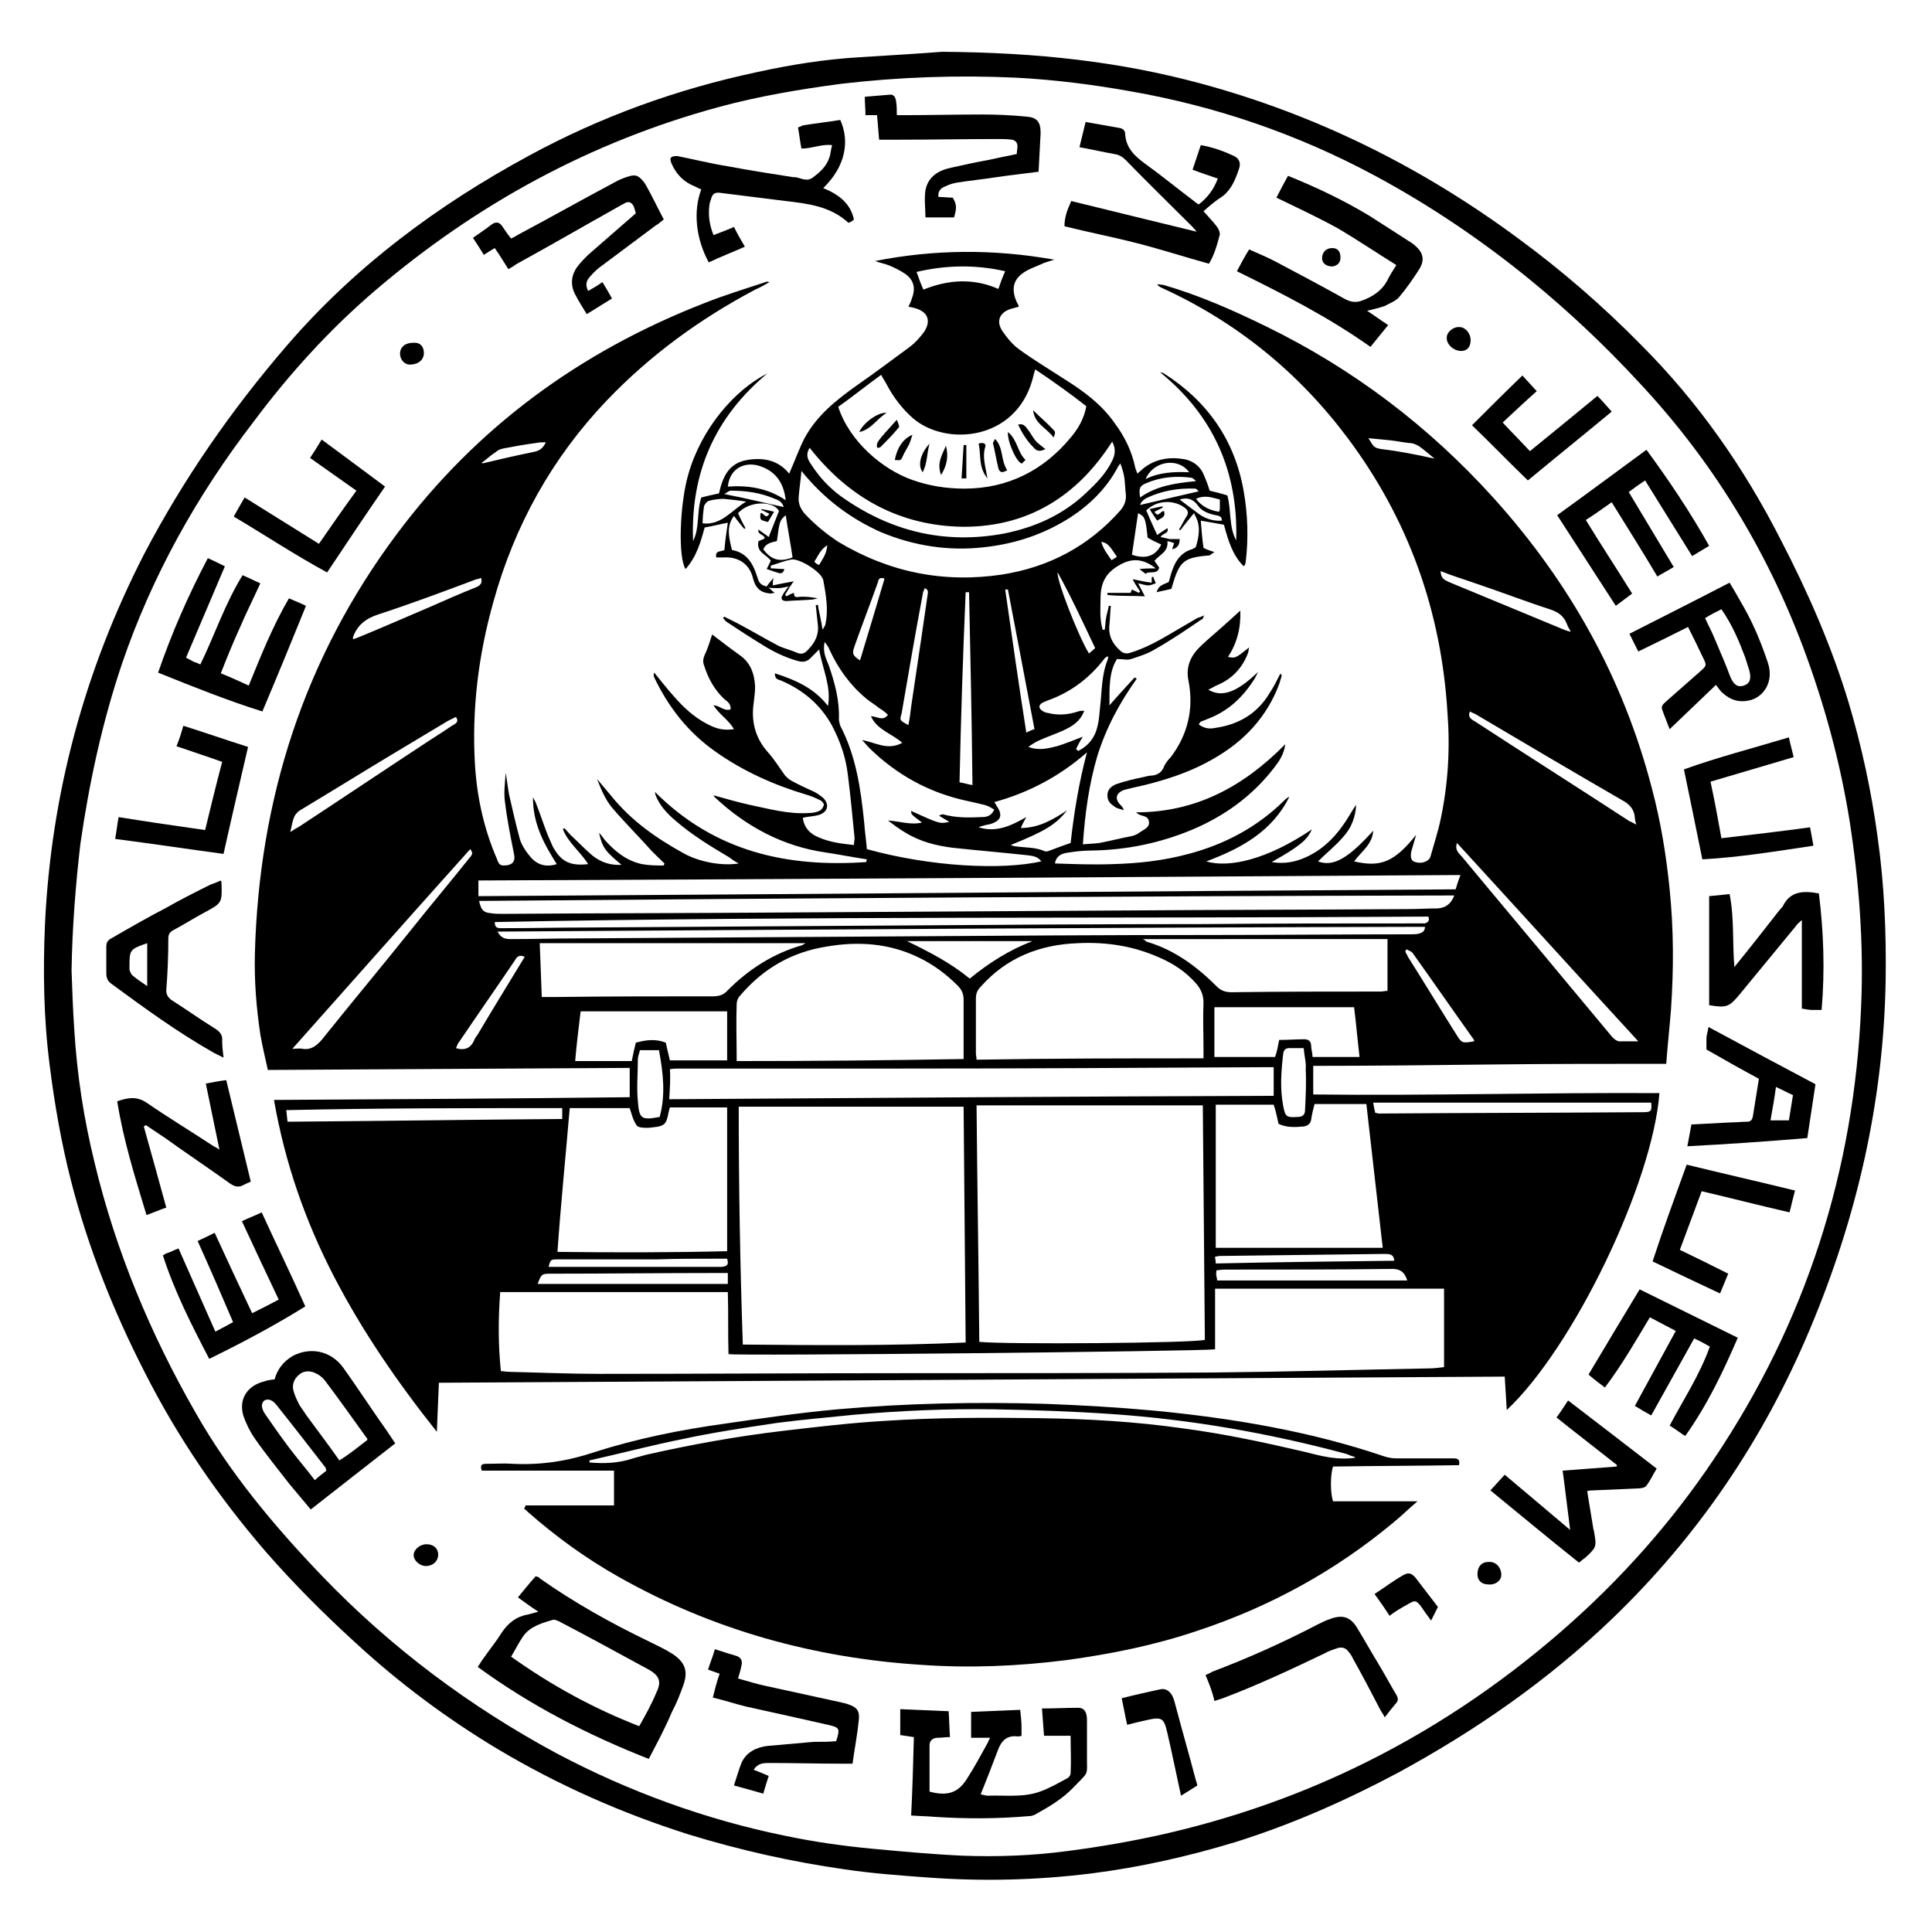 <?xml version="1.0" encoding="utf-8"?>
<!-- Generator: Adobe Illustrator 22.1.0, SVG Export Plug-In . SVG Version: 6.00 Build 0)  -->
<svg version="1.1" id="Layer_1" xmlns="http://www.w3.org/2000/svg" xmlns:xlink="http://www.w3.org/1999/xlink" x="0px" y="0px"
	 viewBox="0 0 283.5 283.5" style="enable-background:new 0 0 283.5 283.5;" xml:space="preserve">
<g id="cQqbU3.tif">
</g>
<g id="HeJJfw_1_">
	<g>
		<path d="M138.2,7.6c14.4,0.1,26.2,1.5,37.8,4.6c17.1,4.6,32.6,12.3,46.8,22.8c6.4,4.7,12.4,9.9,18,15.6c8.4,8.4,15.1,18,20.5,28.6
			c4,7.7,7.5,15.7,10,24c1.9,6.4,3.3,12.9,4.2,19.5c1,7,1.3,14.1,1.2,21.1c-0.3,17.8-4.2,34.8-11.1,51.2
			c-6.8,16.2-16.4,30.4-29.1,42.6c-9.4,9-19.9,16.3-31.3,22.5c-7.7,4.1-15.6,7.6-23.9,10.2c-6.9,2.1-14,3.7-21.1,4.6
			c-8,1-16,1.2-24.1,0.6c-4.1-0.3-8.2-0.6-12.2-1.2c-7.7-1.1-15.3-2.8-22.8-5.1c-9.8-3.1-19.1-7.2-28-12.5
			c-7.5-4.5-14.5-9.7-21-15.7c-4.6-4.2-9-8.6-13.1-13.3c-7-8.1-13-16.9-17.8-26.4c-4.6-9-8.3-18.3-10.8-28.1
			c-1.4-5.5-2.4-11.2-3.1-16.8c-0.9-6.9-1-13.8-0.7-20.8c0.9-19.1,5.8-37.2,14.5-54.2C26.9,70.3,34,60.1,42.1,50.7
			c10-11.6,22.1-20.6,35.6-27.9c10.5-5.7,21.6-9.7,33.3-12.2c5-1.1,10-1.9,15.1-2.2C131,8.1,135.8,7.8,138.2,7.6z M10.5,142.4
			c0.1,2.9,0.2,5.8,0.4,8.7c0.4,6.6,1.4,13.1,3,19.6c3.1,12.9,8.2,25.1,14.8,36.6c5,8.8,11.5,16.6,18.6,24
			c10.1,10.5,21.6,19.1,34.4,26c10.6,5.6,21.8,9.7,33.6,12.1c4.3,0.9,8.6,1.5,12.9,1.9c4.3,0.4,8.7,0.8,13,1
			c5.2,0.2,10.4,0,15.6-0.7c4.6-0.6,9.2-1.4,13.7-2.4c9.7-2.2,19.1-5.4,28.1-9.7c11.1-5.3,21.3-12.1,30.6-20.2
			c8.5-7.4,16-15.8,22.3-25.2c13.5-20.1,20.6-42.3,21.6-66.4c0.4-9.2-0.3-18.3-1.7-27.3c-1.4-8.7-3.7-17.1-6.8-25.4
			c-5.5-14.6-13.5-27.6-24.2-39c-4.9-5.3-10.1-10.2-15.7-14.8c-7.2-5.9-14.9-11.1-23.1-15.5c-11.2-6-23.1-10.1-35.7-12.3
			c-5.6-1-11.1-1.7-16.8-2c-8.6-0.4-17.1-0.1-25.7,0.9c-6,0.8-12,1.8-17.9,3.4c-18.8,5.1-35.5,14.2-50.3,26.8
			c-6.8,5.8-12.7,12.3-18,19.4c-8.3,10.8-14.9,22.6-19.3,35.5c-2.9,8.6-4.8,17.4-6.1,26.4C11.1,129.8,10.6,136.1,10.5,142.4z"/>
		<path d="M96.1,116.2c8.8,8.8,19.4,11.1,31,10.3c0-0.1,0.1-0.3,0.1-0.4c-2-0.3-4-0.7-6-1c-6.3-0.9-11.7-3.8-16.3-8.1
			c-0.1-0.1-0.1-0.1-0.2-0.3c1.8,0.5,3.5,1,5.3,1.4c2.9,0.6,5.7,1.4,8.7,1.2c0.5,0,1.1-0.1,1.5-0.3c0.3-0.1,0.6-0.5,0.7-0.9
			c0-0.2-0.3-0.6-0.6-0.7c-0.6-0.3-1.3-0.6-2-0.8c-4.7-1.4-9.2-3.4-13.3-6.3c-4-2.8-6.9-6.5-9-10.9c-0.1-0.2-0.1-0.4,0-0.7
			c1,1.2,1.9,2.4,2.9,3.5c1.4,1.6,2.9,3,4.8,4c1.5,0.8,2.5,1,4,0.8c-0.8-1.4-2.2-2.2-3-3.5c0.9,0,1.5,0.9,2.5,0.6
			c0.1-0.8-0.5-1.2-0.9-1.5c-1.5-1.4-2.4-3.1-3-5c-0.2-0.5-0.1-1,0.1-1.5c0.5-1,0.8-2.1,1.1-3c1.3,1,2.6,2,4,3
			c1.6,1.1,2.2,2.7,2.3,4.6c0,0.8-0.1,1.6-0.2,2.4c-0.4,2.7,0.2,5.2,2.1,7.3c0.9,1,1.7,2.3,2.5,3.4c0.3,0.3,0.6,0.6,1,0.8
			c1.1,0.6,2.2,1.1,3.3,1.6c0.4,0.2,0.8,0.5,1.2,0.8c1.1,1,0.8,2.2-0.6,2.6c-0.7,0.2-1.5,0.2-2.3,0.4c0.2,1.5,1.1,2.4,2.4,2.9
			c1.6,0.7,3.3,0.9,5.1,1.1c0-0.4,0.1-0.7,0.1-1c-0.3-3.1-0.6-6.3-1-9.4c-0.3-2.5-1.1-4.8-2.3-7.1c-1.7-3.1-4.2-5.2-7.4-6.6
			c-0.4-0.2-1-0.1-1-1.1c3.1,1,5.8,2.2,7.8,4.8c0.5-2.9-0.8-5.4-1.3-8.3c-0.5,0.5-0.9,0.9-1.3,1.3c-0.5,0.5-1.1,0.6-1.8,0.4
			c-1.8-0.5-3.5-1.3-5.1-2.3c-1.8-1.1-3.5-2.2-5.3-3.4c-0.2-0.1-0.4-0.4-0.6-0.6c0.1-0.1,0.1-0.2,0.2-0.2c0.6,0.3,1.2,0.6,1.8,0.9
			c2.1,1.1,4.1,2.3,6.2,3.4c0.9,0.4,1.8,0.6,2.7,1c0.7,0.3,1.2,0,1.6-0.5c1-1,1.6-2.2,1.4-3.7c-0.1-0.9-0.2-1.8-0.3-2.8
			c0.1,0,0.2,0,0.3-0.1c0.2,1.2,0.5,2.3,0.7,3.7c0.2-0.3,0.3-0.5,0.4-0.7c0.5-2.2,0.1-4.4-0.3-6.6c-0.3-1.2-3.5-3.2-4.7-3
			c-1,0.2-2,0.6-3,0.9c0,0.1,0,0.2,0,0.4c0.7,0,1.3,0.1,2,0.1c-0.1,0.4-0.3,0.7-0.8,0.6c-0.2-0.1-0.4-0.1-0.6-0.2
			c-0.4-0.1-0.8-0.3-1.2-0.4c0.2-0.4,0.4-0.8,0.6-1.2c-0.5-0.9-2.2-1.2-1.8-2.9c0.2-0.1,0.6-0.2,0.9-0.4c0-0.6-1.1-0.5-0.9-1.3
			c0.5,0.4,1,0.7,1.5,1.1c0.5-1.3,1-2.5,1.5-3.8c-0.7-1.5-4.3-1.6-6,0.3c0.3,0.7,0.7,1.5,1.1,2.2c-0.1,0-0.1,0.1-0.2,0.1
			c-0.5-0.6-1-1.2-1.5-1.9c-1.2,1.6-0.7,3.3-0.3,5c2.2,0.4,3.1,2,3.7,3.9c0.2,0.7,0.4,1.2,1.2,1.4c0.5,0.1,0.8,0.6,1.4,1
			c-0.3,0-0.5,0.1-0.6,0.1c-1.4-0.1-2.2-0.7-2.6-2.2c-0.4-1.8-1.8-3.3-4.5-3.1c-0.3,0-0.6,0-0.9,0c-0.2-1.1,0.7-0.8,1.2-1.1
			c0.1-1.3,0.3-2.6,0.5-4c-1.1,0.2-2.2,0.5-3.4,0.7c-0.6,2.2-1.2,4.3-2.8,6.1c-1.1-1.6-0.9-9.4,0.4-13.9c1.9-6.7,6.8-12.4,11.6-14.8
			c-7.7,6.4-11.3,14.6-10.9,24.6c1-2,0.5-4.2,1.2-6.4c0.8-0.2,1.6-0.4,2.6-0.6c0.5-2.2,1.3-4.4,4.1-4.9c2.4-0.4,4.6,0,6.2,2
			c0.8-1.8,1.4-3.5,2.2-5.1c1.8-3.4,4.7-5.7,7.8-7.9c2.6-1.8,5.1-3.7,7.7-5.6c0.8-0.6,1.5-1.4,2.1-2.2c1.1-1.7,0.5-3-1.4-3.5
			c-0.3-0.1-0.5-0.1-0.9-0.2c0.2-0.4,0.4-0.8,0.5-1.2c0.6-1.5,0.3-2.8-1.1-3.7c-0.6-0.4-1.4-0.8-2.1-1.1c-0.7-0.3-1.4-0.4-2.2-0.7
			c8.6-1.7,17.3-1.8,26.3-0.2c-0.9,0.3-1.4,0.4-2,0.7c-0.9,0.4-1.8,0.7-2.5,1.2c-1.5,1-1.8,2.4-1.1,4.1c0.1,0.3,0.3,0.5,0.4,0.9
			c-0.4,0.1-0.7,0.2-1.1,0.3c-1.7,0.5-2.3,1.8-1.3,3.3c0.7,1,1.5,2,2.5,2.7c2.2,1.6,4.4,2.9,6.7,4.4c2.7,1.7,5.3,3.6,7.2,6.3
			c1.5,2,2.6,4.2,3.1,6.7c0.1,0.3,0.2,0.5,0.3,0.8c0.3-0.3,0.6-0.5,0.9-0.8c1.8-1.4,3.9-1.7,6.1-1.3c1.3,0.3,2.3,1.1,2.8,2.4
			c0.3,0.7,0.6,1.5,0.8,2.2c0.8,0.2,1.7,0.4,2.6,0.7c0.6,2.2,0.2,4.6,1.3,6.6c0.3-10-3.3-18.3-11.2-24.7c0.2,0.1,0.5,0.1,0.6,0.2
			c6.4,4.1,10.4,9.8,11.7,17.3c0.6,3.4,0.7,6.9,0.3,10.3c0,0.2-0.1,0.3-0.1,0.5c0,0-0.1,0-0.2,0.2c-1.7-1.7-2.3-3.9-2.9-6.1
			c-1.1-0.2-2.2-0.4-3.4-0.6c0.1,1.3,0.2,2.6,0.4,4c0.4,0.2,0.9,0.4,1.6,0.6c-0.4,0.3-0.6,0.4-0.7,0.5c-3.8,0.3-4.4,0.8-5.5,4.5
			c0,0.1-0.1,0.3-0.1,0.4c-0.7,0.2-1.4,0.3-2.2,0.5c0.4-0.9,0.4-0.9,1.8-1.5c0.2-0.7,0.4-1.5,0.7-2.2c0.5-1.2,1.3-2.2,2.7-2.6
			c0.2-0.1,0.5-0.2,0.6-0.4c0.4-1.4,0.7-2.9,0-4.3c-0.1-0.2-0.2-0.4-0.3-0.6c-0.8,1-1.4,1.7-2,2.5c-0.1,0-0.1-0.1-0.2-0.1
			c0.4-0.6,0.7-1.3,1.1-1.9c0.4-0.6,0.2-1-0.4-1.4c-1.6-1.1-4-1-5.5,0.5c0.5,1.2,1,2.3,1.6,3.6c0.4-0.3,0.9-0.6,1.5-1
			c0.3,0.8-0.7,0.7-1,1.3c0.5,0.1,0.9,0.2,1.3,0.3c0.5,0,1,0,1.5,0c0,0.7-0.2,1.3-1.1,1.5c0.1-0.4,0.2-0.6,0.3-0.9
			c-0.3-0.1-0.5-0.2-1-0.3c0.2,1.6-1.2,2-1.9,2.9c0.3,0.4,0.5,0.7,0.7,1c-0.3,1.1-1.5,0.4-2,0.9c0,0-0.4-0.3-0.9-0.7
			c0.9-0.1,1.6-0.1,2.4-0.1c-1.9-1.5-3.6-1.5-5.3-0.5c-1.8,1-2.7,2.3-2.8,4.5c0,1.7-0.2,3.3,0.3,5c0.1,0,0.2,0,0.3,0
			c0.1-0.6,0.1-1.1,0.2-1.7c0.1-0.6,0.3-1.2,0.4-1.8c0.1,0,0.2,0,0.3,0c-0.1,0.9-0.1,1.8-0.2,2.7c-0.2,1.6,0.4,2.8,1.5,3.8
			c0.4,0.4,0.9,0.6,1.5,0.4c2-0.6,3.9-1.6,5.6-2.6c1.4-0.8,2.7-1.6,4.1-2.4c0.3-0.2,0.6-0.2,1.2-0.5c-0.2,0.4-0.2,0.6-0.4,0.6
			c-2.2,1.5-4.4,3-6.7,4.3c-1.1,0.7-2.4,1.1-3.6,1.5c-0.6,0.2-1.2,0-2.1,0c-1.2,1.9-1.1,4.3-1.1,6.8c1.3-1.5,2.5-2.8,3.7-4.1
			c0.1,0.1,0.2,0.1,0.3,0.2c-2.5,3.5-4.5,7.2-5.8,11.4c-1.2,4.1-1.8,8.4-2.1,12.9c0.9-0.1,1.7-0.1,2.4-0.2c1.6-0.3,3.1-0.7,4.7-1
			c0.5-0.1,0.9-0.3,1.3-0.6c0.6-0.4,1.4-0.7,1.3-1.5c-0.1-0.9-0.9-0.8-1.5-1.1c-0.1-0.1-0.2-0.1-0.4-0.3c8.8,0,15.8-3.8,21.9-10
			c-0.2,1.5-0.9,2.5-1.6,3.4c-3.2,4.2-7.4,7.2-12.2,9.2c-4.6,1.9-9.4,2.9-14.4,3c-1.2,0-2.4,0.1-3.6,0.3c-0.9,0.1-1.8,0.4-2,1.6
			c2.9,0.1,5.6,0.2,8.4,0.1c3.8-0.1,7.5-0.5,11.2-1.5c5.3-1.4,10-3.9,13.9-7.7c0.3-0.3,0.5-0.5,0.9-0.7c-2.5,5.1-7.1,7.6-12.2,9.5
			c3.4,1,9-0.3,15.5-4.7c-0.6,1.4-1.6,2.1-2.6,2.8c-1,0.7-2.1,1.3-3.3,2c1.9,0.3,3.4,0,5-0.7c2.9-1.3,4.9-3.6,6.5-6.3
			c0.3-0.5,0.6-1,0.9-1.4c-0.1,1.8-0.7,3.4-1.9,4.7c-1.1,1.3-2.5,2.4-3.7,3.6c2.2,0.8,4.3-0.3,8.1-4.5c-0.1,2-1.8,3.1-2.8,4.5
			c3.9,0.9,5.9,0.1,9.1-3.9c-0.3,1-0.5,1.7-0.7,2.4c-0.2,0.9,0,1.5,0.6,1.6c0.9,0.3,2-0.1,2.2-0.8c0.5-1.8,1.1-3.6,1.5-5.5
			c1.1-5.2,1.4-10.4,1-15.6c-0.9-14.9-5.7-28.4-14.7-40.4c-7.2-9.6-16.3-17-27.3-22c-0.2-0.1-0.4-0.2-0.6-0.5c0.3,0,0.6,0.1,0.9,0.1
			c5.2,1.5,10.2,3.7,15.1,6.1c12.7,6.2,23.8,14.6,33.3,25.1c11.2,12.4,19.1,26.5,23.3,42.7c1.3,4.9,2.1,9.8,2.6,14.8
			c0.6,5.9,0.6,11.7,0.2,17.6c-0.2,2.6-0.5,5.2-0.7,8c-8.7,0-17.3,0-25.9,0.1c-8.6,0.1-17.2,0.2-25.9,0.2c0,1.4,0,2.8,0,4.2
			c17,0.2,33.9-0.3,50.8-0.2c-1,13.2-12.6,37.3-22.4,46.5c-0.1-1.6-0.2-3.2-0.3-4.9c-52.2,0.3-104.2,0.6-156.4,0.9
			c-0.1,2.3-0.2,4.7-0.3,7.2c-5.8-7.3-10.9-14.7-15.1-22.8c-4.2-8.1-7.2-16.7-8.8-25.9c17.5-0.1,34.8-0.2,52.2-0.4
			c0-1.4,0-2.8,0-4.3c-17.7,0.1-35.4,0.2-53.1,0.3c-0.4-1.8-0.8-3.5-1.1-5.2c-0.6-4-0.9-7.9-0.8-11.9c0.6-22.6,7.2-43.3,20.8-61.5
			c11.7-15.7,26.9-26.8,45.1-33.9c3-1.2,6-2.1,9-3.1c0.2-0.1,0.3-0.1,0.6,0c-0.7,0.4-1.4,0.8-2.1,1.1c-8.1,4.3-15.4,9.6-21.8,16.3
			c-8,8.4-13.5,18.3-16.6,29.5c-2.2,7.8-3.2,15.8-2.7,24c0.3,4.7,1.3,9.3,3.2,13.7c0.2,0.5,0.3,1,1,1c1.3,0,1.8-0.6,1.5-1.8
			c-0.5-2.5-1-5-1.3-7.5c-0.2-1.4,0-2.8,0.1-4.3c0.2,1.1,0.3,2.1,0.5,3.2c0.5,2.2,1,4.4,1.6,6.6c0.3,0.9,0.9,1.8,1.5,2.5
			c1,1.2,2.3,1.6,3.9,1.1c-1.9-3-3.5-5.9-3.5-9.8c0.3,0.5,0.4,0.7,0.5,1c0.6,1.5,1.1,3.1,1.7,4.6c0.2,0.5,0.5,1.1,0.7,1.6
			c1.2,2.2,2.5,2.9,5.2,2.6c-1.1-1.8-2.9-3.1-3.7-5.1c0.1-0.1,0.1-0.1,0.2-0.2c0.3,0.3,0.6,0.7,0.9,1c1.1,1,2.1,2.1,3.3,3.1
			c1.2,0.9,2.5,1.4,4.2,1.3c-2.4-2-2.8-2.5-3.3-4.7c0.3,0.3,0.6,0.7,0.8,1c1.5,1.7,3.2,3.1,5.5,3.6c1.1,0.2,2.2,0.2,3.2,0.2
			c0-0.1,0.1-0.2,0.1-0.3c-0.8-0.8-1.6-1.5-2.3-2.3c-1.8-2-3.7-3.9-5.4-5.9c-1-1.2-1.6-2.7-2.2-4.2c0.7,0.8,1.4,1.7,2.1,2.5
			c2.9,3.6,6.6,6.2,10.6,8.4c2.3,1.3,5.7,1.9,8.1,1.5c-0.6-0.3-1-0.6-1.4-0.9c-2.7-1.6-5.5-3.3-7.9-5.4c-1.2-1-2.3-2.2-2.9-3.7
			C96.2,116.8,96.2,116.6,96.1,116.2z M143.3,162.2c0.1,11.7,0.3,23.2,0.4,34.7c3.6,0.4,31.6,0.2,33.1-0.3
			c-0.1-11.5-0.2-22.9-0.3-34.4C165.5,162.2,154.5,162.2,143.3,162.2z M141.4,162.4c-11.1,0-22,0-33,0c0,11.7,0.2,23.2,0.6,34.9
			c11,0.1,21.8,0.2,32.7-0.3C141.6,185.4,141.5,173.9,141.4,162.4z M73.4,189.6c-0.3,4-0.3,7.8,0.1,11.6c0.4,0,0.8,0.1,1.1,0.1
			c4.4,0.1,8.9,0.3,13.3,0.3c14.8,0,29.6-0.1,44.4-0.1c15.2,0,30.4,0,45.6-0.1c10.6-0.1,21.1-0.4,31.7-0.6c0.8,0,1.6-0.1,2.3-0.2
			c0-3.9,0-7.8,0-11.5c-11.2,0-22.4,0-33.6,0c0,3.1,0,6,0,8.9c-2.6,0.3-70.1,1-71.4,0.7c-0.1-3,0-6.1-0.1-9.1
			C95.7,189.6,84.6,189.6,73.4,189.6z M176.6,155.3c0-0.6,0-1,0-1.4c0-2.3-0.1-4.5,0-6.8c0-1.1-0.4-2-1.1-2.8
			c-1.5-1.7-3.3-2.9-5.4-3.8c-3.8-1.7-7.8-2.3-11.9-2.1c-5.6,0.2-10.5,2.1-14.3,6.4c-0.5,0.5-0.7,1-0.7,1.8c0,2.6,0,5.2,0,7.9
			c0,0.3,0.1,0.7,0.1,1C154.5,155.3,165.5,155.3,176.6,155.3z M83.6,162.6c-0.6,7.1-1.3,14-1.8,21.1c8.4,0.1,16.7,0.1,24.9-0.1
			c0-7.2,0-14.1,0-21.1c-2.9,0-5.7,0-8.4,0c-0.3,0.9-0.3,1.9-0.8,2.4c-0.5,0.5-1.6,0.5-2.4,0.6c-0.6,0-1.5,0-1.7-0.4
			c-0.5-0.7-0.7-1.6-1-2.5C89.5,162.6,86.7,162.6,83.6,162.6z M108.1,155.7c11.2,0,22.2-0.1,33.3-0.3c0-3,0-5.9,0-8.7
			c0-0.9-0.3-1.5-0.9-2.1c-1.7-1.7-3.6-3.1-5.7-4.1c-4.3-2.1-8.9-2.4-13.5-1.6c-5.1,0.8-9.3,3.2-12.7,7.2c-0.3,0.3-0.5,0.8-0.5,1.2
			C108,150,108.1,152.7,108.1,155.7z M178.4,162.1c0,7.1,0,14.1,0,21c8.2,0,16.3,0,24.5,0c-0.8-7.1-1.6-14.1-2.4-21.1
			c-2.6,0-5.1,0-7.6,0c-0.2,0.8-0.4,1.5-0.5,2.3c-0.1,0.6-0.5,0.9-1.1,1c-1.2,0.1-2.5,0.2-3.7-0.4c-0.2-1-0.4-1.9-0.7-2.8
			C184,162.1,181.2,162.1,178.4,162.1z M98.2,161.3c29.7-0.2,59.2-0.4,88.7-0.5c0-1.5,0-2.8,0-4.2c-0.6,0-1.2,0-1.7,0
			c-18,0.1-36,0.2-54,0.2c-10.5,0-21,0-31.5,0c-0.5,0-0.9,0-1.4,0.1C98.4,158.3,98.3,159.7,98.2,161.3z M70.2,131.5
			c47.9-0.3,95.6-0.7,143.4-1c0.2-0.7,0.4-1.3,0.7-2.1c-48.2,0.3-96.1,0.6-144.1,0.8C70.2,130,70.2,130.7,70.2,131.5z M213.4,131.4
			c-47.8,0.1-95.5,0.4-143.1,0.8c0.3,1.3,0.6,1.7,1.7,1.8c0.6,0.1,1.2,0.1,1.9,0.1c13.6-0.1,27.3-0.1,40.9-0.2
			c16.8-0.1,33.6-0.2,50.4-0.3c13.8-0.1,27.6-0.1,41.3-0.2c1.5,0,3-0.1,4.5-0.1C212.1,133.2,212.9,132.7,213.4,131.4z M151.9,54.2
			c-0.2,0.7-0.3,1.1-0.4,1.5c-2.5,9-12.7,9.8-17.5,5.7c-1.6-1.4-2.9-3.1-3.9-5c-0.2-0.4-0.5-0.8-0.8-1.4c-2.2,1.6-4.2,3.2-6.3,4.7
			c1.7,5.2,6.6,9.2,10.8,10.7c2.5,0.9,5.1,1.3,7.7,1.3c6.4,0,11.7-2.7,15.7-7.6c1-1.2,1.9-2.7,2.2-4.5
			C157.1,57.8,154.6,56,151.9,54.2z M118.3,138.4c-12.9,0-25.9,0-39.1,0c0.1,2.7,0.2,5.2,0.3,7.9c0.8,0,1.4,0,2.1,0
			c7.7-0.1,15.4-0.1,23-0.1c0.9,0,1.6-0.2,2.2-0.9c3.1-3.1,6.7-5.4,10.9-6.6C118,138.5,118.2,138.4,118.3,138.4z M145.9,118.8
			c-0.5-0.3-1-0.6-1.5-0.7c-0.8-0.2-1.7-0.4-2.6-0.6c-5.5-1.2-10.2-3.8-14.2-7.7c-0.4-0.4-0.7-0.8-1.1-1.2c1.9,0.3,3.7,1.6,5.9,0.4
			c-1.6-1.4-3.7-1.9-4.6-3.9c0.9,0,1.7,0.8,2.5-0.2c-0.4-0.4-0.8-0.7-1.3-1c-0.6-0.5-1.3-0.9-1.9-1.4c-2.4-2-4.1-4.4-5.4-7.2
			c-0.1-0.3-0.3-0.6-0.7-1.1c-0.3,1.5,0.2,2.4,0.6,3.4c0.9,2.6,1.6,5.2,1.5,7.9c0,0.3,0.1,0.7,0.2,1c2.3,4.4,3,9.2,3.5,14.1
			c0.1,1.4,0.3,2.7,0.4,4c9.4,2.6,19.8,3.1,25.6,1.8c-0.5-0.7-1.2-0.8-2-0.9c-3.7-0.4-7.3-0.7-11-1.1c-2.4-0.3-4.8-0.9-6.9-2.2
			c-0.9-0.5-1.8-1.2-2.6-1.8c1.7,0.1,3.3,0.7,5,0.3c-1.6-1.2-1.6-1.2-1.6-1.7c4.2,1.9,4.2,1.9,5.6,1.6c-0.5-0.3-1-0.6-1.5-0.9
			c0.3-0.2,0.4-0.2,0.6-0.2c1.8,0.5,3.7,0.5,5.6,0.4C144.5,119.9,145.4,119.9,145.9,118.8z M117.6,69.1c-0.1,1.3-0.3,2.5-0.4,3.8
			c-0.1,1,0.3,1.8,0.9,2.5c1.5,1.6,3.1,2.9,4.9,4.1c7.5,4.5,15.5,6.1,24.1,4.8c6.9-1.1,12.7-4.2,17.3-9.4c0.6-0.7,0.9-1.5,0.8-2.4
			c-0.1-0.8-0.1-1.5-0.2-2.3c-0.1-0.7-0.3-1.4-0.6-2.2c-0.2,0.3-0.4,0.5-0.4,0.6c-1.6,3-4,5.4-6.9,7.3c-3.9,2.5-8.1,3.9-12.7,4.4
			c-5.2,0.6-10.3-0.2-15.1-2.2C124.8,76.1,120.9,73.2,117.6,69.1z M167.7,137.8c0.4,0.2,0.5,0.4,0.6,0.4c4.1,1.2,7.4,3.7,10.3,6.6
			c0.6,0.6,1.3,0.8,2.1,0.8c7.3-0.1,14.6-0.1,21.9-0.1c0.3,0,0.7-0.1,1-0.1c0-2.6,0-5.1,0-7.6C191.6,137.8,179.8,137.8,167.7,137.8z
			 M106.7,148.4c-7.2,0-14.4,0-21.5,0c-0.3,2.5-0.6,4.9-0.8,7.3c2.9,0,5.6,0,8.3,0c0.2-1,0.4-1.9,0.6-2.7c1.5-0.4,2.9-0.6,4.4,0
			c0.2,0.9,0.4,1.8,0.6,2.6c2.9,0,5.7,0,8.4,0C106.7,153.1,106.7,150.8,106.7,148.4z M73,136.7c0.6,1.1,1.3,1.1,2.1,1.1
			c3.2,0,6.5-0.1,9.7-0.1c15.9-0.1,31.7-0.2,47.6-0.3c14.8-0.1,29.7-0.2,44.5-0.2c10,0,20-0.1,30-0.1c0.4,0,0.9,0,1.3-0.1
			c0.4-0.1,0.9-0.3,0.9-1C163.8,136.1,118.5,136.4,73,136.7z M187.7,152.6c1.3,0,2.5-0.1,3.7-0.1c0.6,0,1,0.3,1,1
			c0,0.5,0.2,1,0.2,1.6c2.3,0,4.6,0,6.9,0c-0.3-2.5-0.5-4.9-0.8-7.3c-6.9,0-13.7,0-20.5,0c0,2.5,0,4.9,0,7.3c3,0,6,0,8.9,0
			C187.4,154.3,187.5,153.6,187.7,152.6z M209.6,134.5c-45.6,0.3-91.3-0.1-137,0.8c0,1,0.6,0.9,1.2,0.9c4.1,0,8.2-0.1,12.3-0.1
			c15.5-0.1,31-0.2,46.5-0.3c14.6-0.1,29.2-0.2,43.7-0.2c10.6-0.1,21.2-0.1,31.9-0.1c0.3,0,0.6,0,0.9,0
			C209.6,135.3,209.8,135.1,209.6,134.5z M159.5,110.4c-4,3.5-8.5,5.9-13.6,7.3c0.2,0.3,0.3,0.4,0.3,0.5c1,1.4,0.7,2.2-0.8,2.7
			c-0.3,0.1-0.6,0.1-0.9,0.2c-0.3,0.1-0.5,0.1-0.9,0.3c2.6,0.8,4.7-0.2,7-1.5c-0.4,0.7-0.6,1.1-0.8,1.6c2.7,0,4.8-1.3,6.8-2.6
			c-1.7,2.1-3.1,3-8.3,5.1c0.3,0.1,0.6,0.2,0.8,0.2c1.4,0.2,2.8,0.1,4.2,0.7c0.1,0.1,0.4,0,0.5,0c1.1-0.4,2.1-0.8,3.3-1.2
			C157.6,119.3,158.3,114.9,159.5,110.4z M118.8,65.7c-0.6,1-0.3,1.7,0.2,2.4c1.2,1.9,2.7,3.5,4.5,4.8c7.2,5.1,15.1,7,23.8,5.4
			c4.5-0.9,8.6-2.7,12-5.9c1.5-1.4,3-2.9,3.9-4.8c0.4-0.8,0.6-1.7,0-2.8c-5.1,8-12.3,12.5-21.8,12.5
			C132.1,77.2,124.6,73.1,118.8,65.7z M82.5,162.6c-13.5,0-27,0-40.5,0.3c0.1,0.6,0.1,1.1,0.2,1.7c13.5-0.1,26.8-0.3,40.3-0.4
			C82.5,163.6,82.5,163.2,82.5,162.6z M201.5,161.8c0.1,0.6,0.2,1.1,0.3,1.5c0.2,0,0.4,0.1,0.5,0.1c13-0.1,25.9-0.1,38.9-0.2
			c1.1,0,1.2-0.2,1.1-1.4C228.7,161.8,215.1,161.8,201.5,161.8z M69,124.6c-8.7,9.7-17.3,19.4-26.1,29.3c0.7,0,1.1-0.1,1.5,0
			c1.2,0.2,2-0.4,2.8-1.3c4.4-5.5,9-11,13.4-16.5c2.7-3.4,5.5-6.7,8.2-10.1C69.1,125.6,69.6,125.3,69,124.6z M213.8,123.7
			c-0.4,1.1,0.4,1.6,0.8,2.1c4.8,5.8,9.7,11.6,14.5,17.4c2.5,3,5,6,7.5,9c0.4,0.4,0.8,0.7,1.4,0.6c0.7,0,1.4,0,2.4,0
			C231.4,143,222.7,133.4,213.8,123.7z M157.9,109.9c0.1,0.1,0.2,0.2,0.3,0.3c1.2-0.6,2.1-1.5,2.6-2.8c0.4-1.1,0.5-2.2,0.6-3.4
			c0.3-2.4,0.2-4.8,1.1-7.1c0.1-0.2,0.1-0.4,0.1-0.6c-0.3,0.1-0.4,0.2-0.5,0.3c-2.2,2.9-5,5-8.4,6.2c-0.2,0.1-0.5,0.2-0.7,0.3
			c-0.7,0.4-0.6,0.9,0.1,1.3c0.2,0.1,0.4,0.2,0.6,0.2c1.5,0.4,3,0.3,4.5-0.2c0.3-0.1,0.5-0.1,0.9-0.1c-0.6,1.6-1.8,2.3-3.1,2.9
			c-1.1,0.5-2.3,0.9-3.4,1.4c-0.5,0.2-1,0.5-1.7,1c1.6,0.6,2.9,0.2,4.2-0.1c1.3-0.4,2.5-0.9,3.8-1.4
			C158.5,108.7,158.2,109.3,157.9,109.9z M133.1,138.1c3.3,1.6,6.4,3.2,9.2,5.5c2.8-2.3,5.8-4.2,9.2-5.5
			C145.4,138.1,139.3,138.1,133.1,138.1z M106.8,186.8c-0.6,0-1,0-1.4,0c-8.2,0-16.4,0.1-24.7,0.1c-1.2,0-1.3,0.1-1.8,1.5
			c9.2,0,18.5,0,27.9,0C106.8,187.8,106.8,187.4,106.8,186.8z M206.5,187.9c-0.4-1.3-1.1-1.7-2.2-1.7c-8.2,0.1-16.4,0.1-24.7,0.1
			c-0.4,0-0.8,0.1-1.1,0.1c0,0.3-0.1,0.6,0,0.8c0,0.2,0.1,0.4,0.1,0.7C187.8,187.9,197.1,187.9,206.5,187.9z M240.1,121
			c-0.1-0.4-0.2-0.7-0.2-1c-0.1-1.3-0.8-2-1.9-2.6c-7.1-4.1-14.2-8.3-21.3-12.5c-0.3-0.2-0.7-0.3-1-0.5c-0.4,0.9,0.3,1.2,0.8,1.5
			c7.5,4.9,15.1,9.7,22.6,14.6C239.4,120.6,239.7,120.8,240.1,121z M66.9,105.2c-0.4,0.2-0.8,0.4-1.2,0.6c-2.7,1.6-5.3,3.2-8,4.8
			c-4.5,2.7-9,5.5-13.5,8.2c-0.4,0.2-0.8,0.6-1,1c-0.3,0.7-0.4,1.4-0.6,2.3c0.6-0.4,0.9-0.6,1.3-0.8c6.4-4.2,12.8-8.5,19.2-12.7
			c1.1-0.7,2.2-1.4,3.2-2.1C66.9,106.2,67.4,105.9,66.9,105.2z M96.8,163.9c0.9-3.3,0.5-6.5-0.1-9.8c-0.9,0-1.8,0-2.8,0
			c-0.1,0.5-0.3,0.9-0.3,1.3c0,2.1-0.2,4.2,0,6.2C93.8,164.2,94.1,164.4,96.8,163.9z M142.2,86.9c-0.2,0-0.3,0-0.5,0
			c-0.4,9.3-0.7,18.5-0.9,27.9c0.7,0.1,1.2,0.3,1.9,0.4C142.6,105.7,142.4,96.3,142.2,86.9z M191.3,153.8c-0.8,0-1.4,0-2.1,0
			c-0.5,0-0.8,0.2-0.9,0.8c-0.3,2.6-0.5,5.1,0,7.7c0.3,1.6,0.5,1.7,2.1,1.6c0.7,0,1.1-0.3,1.1-1c0.1-2,0.2-4,0.1-6
			C191.7,156,191.4,155,191.3,153.8z M211.4,83.8c0,1.1,0.6,1.3,1.2,1.6c5.6,2.3,11.3,4.7,16.9,7c0.3,0.1,0.5,0.2,1,0.3
			c-0.3-0.5-0.5-0.9-0.6-1.2c-0.5-1.2-1.3-1.7-2.5-2.1c-3.7-1.2-7.3-2.6-10.9-3.8C214.8,85,213.1,84.5,211.4,83.8z M51.8,93.8
			c0.4-0.1,0.8-0.3,1.1-0.4c3.4-1.4,6.8-2.9,10.1-4.3c2.3-1,4.5-2,6.8-2.9c0.7-0.3,1-0.6,0.8-1.4c-0.3,0.1-0.5,0.2-0.7,0.2
			c-4.8,1.8-9.6,3.6-14.5,5.2c-1.8,0.6-3,1.6-3.6,3.3C51.8,93.5,51.8,93.6,51.8,93.8z M204.6,185c-0.1-1-0.7-1-1.5-1
			c-8.1,0.1-16.1,0.2-24.2,0.3c-0.2,0-0.3,0.1-0.6,0.1c0,0.3,0.1,0.6,0.1,1C187.2,185.2,195.9,185.1,204.6,185z M135.5,42.5
			c3.7-1.5,7.4-1.7,11-0.1c0.3-0.9,0.6-1.7,1-2.6c-4.4-1-8.7-0.9-13,0.1C134.8,40.8,135.1,41.6,135.5,42.5z M106.7,184.7
			c-0.5,0-1,0-1.5,0c-2.9,0-5.9,0-8.8,0.1c-4.8,0-9.7,0-14.5,0c-1.1,0-1.1,0-1.4,1.1c0.3,0,0.6,0,0.9,0c6.3,0,12.5,0,18.8,0
			c1.9,0,3.8,0,5.7,0C106.6,185.8,107,185.7,106.7,184.7z M115.3,73.4c-0.3-2.5-1.4-4.1-3.5-4.9c-2.2-0.9-4.7,0-5,2.9
			C109.8,71.2,112.6,71.6,115.3,73.4z M206.4,139.3c-0.1,0.1-0.1,0.2-0.2,0.3c0.1,0.3,0.3,0.5,0.4,0.8c2.4,3.8,4.7,7.6,7.1,11.4
			c0.8,1.3,0.9,1.3,2.6,1c0-0.1,0-0.2,0-0.2c-3-4.2-5.9-8.4-8.9-12.6C207.2,139.6,206.7,139.5,206.4,139.3z M77,140.4
			c-0.9-0.4-1.2,0.1-1.5,0.6c-2.7,4-5.5,8-8.2,12c-0.2,0.2-0.2,0.5-0.4,0.8c1.3,0.4,2.2,0,2.7-1.2c0.1-0.3,0.3-0.5,0.5-0.8
			C72.4,147.9,74.7,144.2,77,140.4z M133.3,106.4c0.2-1,0.3-1.9,0.4-2.7c0.5-3.4,1-6.8,1.5-10.1c0.3-2.1,0.6-4.1,0.9-6.2
			c0-0.3,0.3-0.8-0.4-1.1c-0.1,0.3-0.3,0.6-0.3,0.9c-1.1,5.8-2.1,11.7-3.1,17.5C132,105.7,132,105.7,133.3,106.4z M151.8,107
			c-1.3-6.9-2.6-13.7-3.9-20.5c0,0-0.1,0-0.1,0c0,0-0.1,0-0.3,0c1,7,2,14,3.1,21C151,107.3,151.4,107.1,151.8,107z M168.4,78.9
			c-0.3-2.9-0.4-3.1-1.4-3.6c-0.3,2-0.6,4-0.9,6.1c2,0.7,3.5,0.2,4.3-1.5C169.7,79.6,169.1,79.3,168.4,78.9z M109.5,73.6
			c-1.3-0.2-2.3-0.3-3.3-0.4c-0.7,0-1.5,0.1-2.2,0.3c-0.3,0.1-0.6,0.5-0.7,0.8c-0.1,0.8-0.2,1.6-0.2,2.5
			C105.9,77.1,107.3,74.9,109.5,73.6z M129.8,84.9c-0.9-0.3-0.9,0.3-1,0.6c-1.1,3.1-2.3,6.2-3.4,9.3c-0.4,1.1-0.3,1.4,0.8,2.1
			C127.4,93,128.6,88.9,129.8,84.9z M114,79.4c-0.8,0.2-1.6,0.3-2,1.2c1.2,1.6,2.4,1.9,4.3,1.2c-0.3-2.1-0.7-4.1-1-6.2
			C114.4,76.4,114.4,76.4,114,79.4z M160.7,95.1c-1.8-3.8-3.5-7.5-5.5-11.1c-0.2,1.1,3.1,9.5,4.6,11.9
			C160.1,95.6,160.4,95.4,160.7,95.1z M210.5,67.3c-0.7-0.6-1.2-1-1.7-1.4c-0.6-0.5-1.3-0.9-2.1-0.9c-0.9-0.1-1.8-0.3-2.8-0.4
			c-1-0.1-2-0.2-3.1-0.3c0.8,1.3,0.8,1.4,1.9,1.6C205.3,66.2,207.8,66.7,210.5,67.3z M70.7,67.9c0,0,0.1,0.1,0.1,0.1
			c2.5-0.6,5.1-1.2,7.6-1.7c0.9-0.2,1.3-0.6,1.7-1.4c-0.5,0-1,0-1.4,0.1c-1.6,0.2-3.2,0.5-4.8,0.8c-0.4,0.1-0.8,0.2-1.1,0.5
			C72,66.8,71.4,67.4,70.7,67.9z M175.5,70.6c-0.2-0.2-0.5-0.5-0.7-0.5c-2.3-0.3-4.5-0.1-6.6,0.8c-1,0.4-1.1,0.8-0.9,2.1
			C169.7,71.3,172.4,70.9,175.5,70.6z M115,74.4c-0.2-0.7-0.7-1-1.3-1.2c-2.1-0.9-4.2-1.2-6.5-1.2c-0.2,0-0.4,0.2-0.9,0.5
			C109.4,73.1,112.2,73.8,115,74.4z M175.9,72.1c-0.3-0.3-0.4-0.4-0.5-0.4c-2.5-0.1-4.9,0.3-7.2,1.4c-0.4,0.2-0.8,0.6-0.9,1
			C170.2,73.4,172.9,72.8,175.9,72.1z M174.5,69.3c-1.7-2.3-5.3-1.6-6.4,1C170.1,69.3,172.3,69.2,174.5,69.3z M173.1,73.3
			c0.9,0.7,1.6,1.2,2.4,1.8c1.1,0.9,2.3,1.4,3.8,1.3c0-0.7-0.5-0.7-0.9-0.8c-1-0.2-2.1-0.6-2.6-1.4C175,73.1,174.1,73,173.1,73.3z
			 M179,73.3c-1.2-0.3-2.2-0.7-3.5-0.1c0.9,1.2,2.1,1.7,3.4,1.9c0-0.1,0.1-0.3,0.1-0.4C179,74.2,179,73.8,179,73.3z M163.9,81.7
			c-1.2-1.8-1.4-2-2.3-2.2c0.3,1.1,0.9,1.8,1.5,2.7C163.5,82,163.7,81.8,163.9,81.7z M120.2,82.9c0.5-0.9,1.1-1.6,1.2-2.9
			c-1.1,0.7-1.4,1.7-1.9,2.4c0.1,0.1,0.2,0.3,0.3,0.3C119.9,82.8,120,82.8,120.2,82.9z"/>
		<path d="M77.1,220.9c4.3,0,8.6,0,13,0c0-1.8,0-3.4,0-5.1c-6.5,0-13,0-19.4,0c-0.3-0.8,0-1,0.6-1c1.3,0,2.7-0.1,4,0
			c4.1,0.2,8-0.4,11.9-1.7c6.2-2,12.7-3.3,19.2-4.2c5.5-0.8,11-1.6,16.5-2.1c10.1-0.9,20.3-1.1,30.5-0.8c5.3,0.2,10.6,0.5,16,1
			c11.4,1.1,22.8,3,33.7,6.7c0.6,0.2,1.2,0.3,1.8,0.3c2.8,0,5.5,0,8.3,0c0.5,0,1.1,0,0.9,1c-6.2,0.1-12.4,0.1-18.5,0.2
			c-0.4,1.3-0.4,3.8,0,5.1c4,0,8,0,12.4,0c-1.3,1.1-2.3,2.1-3.4,3c-8.6,7.2-18.3,12.5-28.9,16c-6.2,2.1-12.6,3.4-19.2,4.3
			c-7.1,0.9-14.2,1.2-21.3,0.7c-15.7-1-30.6-5.1-44.4-12.9c-4.8-2.7-9.2-5.9-13.3-9.5c-0.2-0.2-0.4-0.4-0.6-0.5
			C77.1,221.1,77.1,221,77.1,220.9z M86.5,214.3c0,0.1,0,0.2,0,0.3c2.2,0.2,4.3,0.1,6.4-0.6c0.6-0.2,1.2-0.3,1.8-0.5
			c6.6-1.5,13.2-2.7,19.9-3.5c5.1-0.6,10.1-1.2,15.2-1.5c7.5-0.5,15.1-0.5,22.7-0.4c7.1,0.1,14.1,0.5,21.1,1.5
			c6.1,0.8,12.1,2.1,18.1,3.5c2.3,0.6,4.7,1.2,7.2,0.8c-0.1-0.1-0.3-0.2-0.4-0.2c-0.4-0.1-0.7-0.3-1.1-0.4c-11.2-3-22.6-5-34.2-5.8
			c-5.8-0.4-11.6-0.6-17.4-0.7c-6.8-0.1-13.7,0.2-20.5,0.8c-3.8,0.4-7.5,0.7-11.3,1.2c-4.7,0.7-9.4,1.4-14,2.4
			C95.5,212.1,91,213.3,86.5,214.3z"/>
		<path d="M95.2,258.1c-8.9-3.5-17.3-7.8-25.1-13.5c0.3-0.4,0.5-0.8,0.8-1.2c0.9-1.3,1.9-2.5,2.7-3.8c1-1.5,2.2-2.4,3.9-2.7
			c0.4-0.1,0.8-0.2,1.5-0.4c-1.1-0.7-2-1.4-3-2.1c0.9-1.1,1.7-2.1,2.6-3.1c0.3,0.1,0.5,0.1,0.6,0.3c5.1,3.6,10.5,6.6,16.1,9.3
			c1.2,0.6,2.3,1.1,3.4,1.8c1.8,1.2,2.3,2.5,1.6,4.5c-0.5,1.4-1,2.7-1.7,4C97.6,253.6,96.4,255.8,95.2,258.1z M93.8,253.3
			c0.9-1.6,1.8-3.2,2.5-4.9c0.8-1.6,0.5-2.5-1.1-3.4c-4.4-2.4-8.8-4.8-13.2-7.1c-0.3-0.1-0.6-0.3-0.9-0.2c-1.7,0.5-3.4,1-4.4,2.5
			c-0.6,0.9-1.1,1.9-1.7,2.9C80.9,247.3,87.1,250.7,93.8,253.3z"/>
		<path d="M149.7,250.9c0.1,0.9,0.2,1.7,0.2,2.6c0,0.4,0,0.8,0,1.2c-0.2,0.1-0.4,0.1-0.6,0.1c-1.6-0.2-2.4,0.7-2.9,2.1
			c-0.8,2.1-1.6,4.2-2.5,6.4c0.5,0.1,0.8,0.2,1,0.2c2.6-0.1,5.2,0.3,7.7-0.6c1.4-0.5,2.6-1.2,3.9-1.9c0.3-0.1,0.6-0.5,0.6-0.8
			c0.1-1.8,0-3.6,0-5.5c-1.3,0-2.5,0-3.9,0c-0.1-1.3-0.2-2.6-0.3-4c1.8,0,3.6-0.1,5.3-0.1c0.9,0,1.3,0.6,1.3,1.8c0,1.8,0,3.6,0,5.3
			c0,3,0.3,2.2-1.9,4.5c-1.6,1.7-3.6,2.9-5.6,4c-0.3,0.2-0.7,0.3-1.1,0.3c-4.6,0.4-9.2,0.4-13.8,0.1c-1.1-0.1-2.2-0.1-3.4-0.2
			c0.2-3.9,0.3-7.7,0.4-11.5c-0.7-0.1-1.3-0.2-2-0.3c0-1.2,0-2.5,0-3.8c2.4,0.1,4.7,0.2,7.1,0.3c0.1,1.3,0.1,2.5,0.2,3.8
			c-0.7,0-1.2,0.1-1.8,0.1c-0.7,0-1.2,0.4-1.2,1.1c0,2.3,0,4.5,0,6.8c2.6,0.7,4.2,0.2,5.5-1.9c1.1-1.7,2-3.4,3-5.2
			c0.1-0.2,0.2-0.5,0.4-0.8c-1,0-1.9,0-2.8,0c0-1.3,0-2.5,0-3.8C144.9,251.1,147.2,251,149.7,250.9z"/>
		<path d="M40.3,202.4c0.4-1.5,1.3-2.6,2.6-3.4c2.6-1.4,5.6-0.8,7.4,1.6c1.8,2.5,3.5,5.1,5.3,7.7c0.8,1.1,1.6,2.3,2.4,3.5
			c-4.1,3.2-8.2,6.4-12.4,9.7c-1.1-1.3-2.1-2.5-3.1-3.7c-1.7-2.2-3.5-4.4-5.1-6.7c-0.7-1-1.3-2.2-1.7-3.4c-0.7-2.4,0.6-4.4,3.1-5
			C39.3,202.5,39.7,202.5,40.3,202.4z M53.9,211.3c0-0.2,0-0.3-0.1-0.3c-2-2.8-4-5.6-6.1-8.4c-0.4-0.5-0.9-0.9-1.4-1.1
			c-0.8-0.4-1.8-0.4-2.5,0.3c-0.7,0.6-1,1.5-0.7,2.4c0.2,0.7,0.5,1.3,0.8,1.9c0.3,0.5,0.7,1,1,1.5c1.6,2.2,3.3,4.4,4.9,6.7
			C51.4,213.3,52.6,212.3,53.9,211.3z M47.9,215.8c-0.1-0.2-0.1-0.3-0.1-0.4c-2.4-3.1-4.8-6.2-7.2-9.2c-0.6-0.8-1.3-1-1.8-0.7
			c-0.5,0.4-0.5,1.1,0.1,2c1.1,1.6,2.3,3.3,3.5,4.9c1.2,1.6,2.5,3.1,3.8,4.8C46.7,216.7,47.3,216.3,47.9,215.8z"/>
		<path d="M200.6,45.6c1.1,0.7,2,1.4,3.1,2.1c-0.9,1.1-1.7,2.1-2.6,3.2c-6.2-4.4-12.9-7.8-19.6-11.1c0.6-1.1,1.1-2.1,1.8-3.2
			c1.3,0.6,2.6,1.1,3.9,1.8c3.4,1.8,6.8,3.6,10.2,5.5c0.8,0.4,1.4,0.5,2.2,0.3c1.8-0.6,3.3-1.6,4.1-3.3c0.3-0.6,0.7-1.2,1.2-2
			c-2.9-1.8-5.7-3.7-8.6-5.4c-2.9-1.6-5.9-3-9-4.5c0.5-1,1.1-2.1,1.7-3.2c4.2,1.7,8.2,3.6,12,5.9c1.9,1.2,3.7,2.4,5.6,3.6
			c0.3,0.2,0.7,0.4,1,0.7c1.3,1.1,1.5,2.2,0.6,3.6c-0.9,1.4-1.8,2.7-2.9,4c-0.5,0.6-1.4,0.9-2.1,1.3
			C202.3,45.2,201.5,45.4,200.6,45.6z"/>
		<path d="M32.4,98.8c1.5,0.6,2.8,1.2,4.1,1.8c1.8-4.4,3.5-8.7,5.9-12.8c0.9,0.4,1.7,0.7,2.5,1.1c-2.1,5.2-4.2,10.3-6.4,15.5
			c-5.1-1.6-10.1-3.6-15.3-5.7c2-5.8,4.4-11.3,7.3-16.8c0.9,0.4,1.7,0.8,2.5,1.2c-1.9,4.5-3.8,8.9-5.7,13.4c0.5,0.3,0.8,0.4,1.1,0.6
			c0.3,0.1,0.6,0.2,1,0.4c2.1-4.3,3.6-8.9,6.2-13.1c0.9,0.4,1.7,0.8,2.6,1.2c-1,2.2-2.1,4.4-3,6.5C34.2,94.3,33.3,96.5,32.4,98.8z"
			/>
		<path d="M176.6,31c0.7,0.8,1.4,1.5,2,2.3c0.2,0.3,0.4,0.7,0.4,1.1c-0.4,1.5-0.8,3-1.6,4.3c-3.6-1-7-2.1-10.5-3
			c-3.5-0.9-7.1-1.6-10.7-2.5c0-1.3,0.4-2.4,1-3.7c6.1,1.5,12.2,3,18.4,4.5c-0.2-0.2-0.4-0.5-0.6-0.7c-3.3-3.3-6.6-6.5-9.8-9.8
			c-0.5-0.5-1-0.8-1.7-0.9c-1.7-0.3-3.4-0.7-5.1-1c0.3-1.3,0.6-2.4,0.9-3.7c1.7,0.3,3.4,0.6,5.1,0.9c0.4,0.1,0.7,0.4,0.7,0.8
			c0.1,2.1,1.4,3.3,2.9,4.4c2.5,1.8,4.8,3.7,7.2,5.5c0.2,0.2,0.4,0.3,0.7,0.5c1.3-1,2.2-2.2,2.8-3.8c-1.2-0.4-2.4-0.8-3.7-1.3
			c0.4-1.2,0.8-2.4,1.2-3.6c1.8,0.3,3.4,0.9,4.9,1.6c0.8,0.4,1,1.1,0.7,1.9c-0.5,1.5-1.1,3-2.4,4C178.3,29.5,177.5,30.2,176.6,31z"
			/>
		<path d="M237.1,88.9c-2.9-4.5-5.7-8.8-8.6-13.3c4.3-3.1,8.6-6.3,13.1-9.6c3.3,4.5,6.4,9.1,9.2,14.1c-0.8,0.5-1.7,1-2.5,1.5
			c-2.3-3.7-4.6-7.4-6.9-11.1c-0.9,0.6-1.6,1.1-2.4,1.7c2.2,3.7,4.4,7.3,6.6,11c-0.8,0.5-1.6,0.9-2.4,1.4c-2.2-3.7-4.4-7.2-6.7-10.9
			c-1.3,0.9-2.5,1.8-3.8,2.6c2.2,3.6,4.5,7.1,6.8,10.8C238.7,87.7,237.9,88.3,237.1,88.9z"/>
		<path d="M35.5,179.2c1-0.5,1.9-0.8,2.9-1.3c2.1,4.6,4.3,9.1,6.4,13.8c-4.5,2.8-9.2,5.3-14.1,7.7c-2.6-5-5.1-9.9-6.8-15.2
			c0.3-0.1,0.4-0.3,0.6-0.3c0.6-0.2,1.1-0.5,1.7-0.7c1.8,4.1,3.6,8.1,5.4,12.2c1-0.5,1.7-0.9,2.6-1.4c-1.7-4-3.4-7.9-5.2-11.9
			c0.9-0.4,1.7-0.8,2.5-1.2c1.8,3.9,3.6,7.8,5.5,11.8c1.4-0.7,2.6-1.3,3.9-2C39.1,186.9,37.3,183.1,35.5,179.2z"/>
		<path d="M74.6,39.5c-0.7-1.1-1.3-2.1-2-3.1c-0.5,0.3-1,0.6-1.6,1c-0.5-0.8-1-1.6-1.6-2.5c1-0.7,1.9-1.3,2.8-2
			c0.6-0.4,1.1-0.3,1.5,0.3c0.4,0.6,0.8,1.2,1.3,1.8c0.4-0.2,0.8-0.4,1.1-0.6c4.7-2.5,9.3-5.1,14-7.6c0.7-0.4,1.4-0.7,2.1-0.9
			c1-0.3,1.4-0.2,2.1,0.6c0.2,0.2,0.3,0.4,0.5,0.7c0.9,1.6,1.7,3.3,2.6,5c-0.4,0.3-0.8,0.7-1.2,0.9c-2.8,2.1-5.5,4.1-8.3,6.2
			c-0.5,0.4-1,0.9-1.4,1.4c-0.5,0.5-0.6,1.2-0.2,2c0.7-0.4,1.4-0.8,2.1-1.3c0.5,0.8,0.9,1.5,1.4,2.4c-1.3,0.8-2.4,1.5-3.7,2.3
			c-0.6-1-1.2-1.9-1.7-2.9c-0.7-1.3-0.6-2.7,0.2-3.9c0.5-0.7,1.1-1.3,1.7-1.9c2.3-2,4.6-4,7-6.1c-0.1-0.4-0.2-0.7-0.3-1
			c-0.3-0.6-0.7-0.8-1.3-0.5c-0.3,0.2-0.6,0.3-0.9,0.5c-5,2.8-10,5.7-15.1,8.5C75.2,39.2,74.9,39.3,74.6,39.5z"/>
		<path d="M242.3,207.7c-0.9-0.5-1.6-0.9-2.4-1.4c2-3.7,4-7.3,6-11c-1.3-0.7-2.5-1.3-3.8-2c-2.1,3.5-4.1,7-6.6,10.3
			c-0.8-0.6-1.6-1.2-2.4-1.9c2.5-4.2,4.9-8.2,7.5-12.5c4.7,2.3,9.5,4.7,14.4,7.1c-2.2,5.1-4.5,9.9-7.7,14.4
			c-0.2-0.1-0.4-0.2-0.5-0.3c-0.6-0.4-1.1-0.8-1.8-1.2c2-3.8,4.4-7.4,5.9-11.6c-0.7-0.4-1.4-0.8-2.3-1.2
			C246.5,200.2,244.4,203.9,242.3,207.7z"/>
		<path d="M120.8,27.6c2.2,0.9,4,2.2,4.5,4.6c-0.1,0.1-0.1,0.1-0.2,0.2c-0.2,0.1-0.3,0.2-0.6,0.3c-2.6-2.4-5.8-2.8-9.2-3.2
			c-3.2-0.4-6.4-0.8-9.6-1.2c-0.7-0.1-1.1,0.1-1.3,0.7c-0.1,0.4-0.3,0.8-0.3,1.1c-0.2,1.5,0,2.9,0.6,4.4c1-0.4,1.9-0.7,3-1.2
			c0.5,1,1,1.9,1.6,2.9c-1.8,0.8-3.6,1.5-5.3,2.3c-1.9-3.5-2.3-7.5-1.1-10.7c-0.5-0.2-1-0.5-1.5-0.7c-1.4-0.7-2.3-1.8-2.9-3.2
			c-0.1-0.3-0.2-0.7,0-0.8c0.2-0.2,0.6-0.2,0.9-0.2c2.5,0.5,4.9,1.1,7.4,1.5c3.2,0.6,6.4,1.1,9.6,1.6c0.1,0,0.2,0,0.3,0
			c0.8,0.1,1.6,0.7,2.5,0.1c1.1-0.8,2.1-1.7,2.5-3c0.2-0.5,0.2-1.1,0.4-1.8c-1.5-0.2-2.9,0.5-4.5,0.5c-0.2-1-0.3-2-0.5-3.1
			c0.3-0.1,0.5-0.2,0.7-0.3c1.8-0.3,3.7-0.5,5.5-0.8C124.7,20.7,124.1,24.4,120.8,27.6z"/>
		<path d="M152.4,25.2c-2.2,0.3-4.2,0.5-6.2,0.8c-1.9,0.3-3.9,0.5-5.8,0.8c-0.6,0.1-1.2,0.3-1.8,0.6c-0.5,0.2-1,0.6-0.9,1.5
			c0.7,0,1.4,0.1,2.1,0.1c0.6,1,0.6,1.5,0.2,2.9c-1.4,0-2.8,0-4.2,0c0-1.3-0.2-2.7,0-4c0.4-2,1.9-2.9,3.8-3.3
			c1.8-0.4,3.6-0.8,5.3-1.1c1.4-0.3,2.8-0.6,4.3-0.9c0-0.4,0.1-0.7,0.1-1.1c0-0.6-0.3-0.9-0.8-1c-0.7-0.1-1.3-0.1-2-0.1
			c-4.9,0-9.8,0.1-14.7,0.1c-0.9,0-1.8,0-2.8,0c-0.1-1.2-0.2-2.4-0.3-3.6c-0.5,0-1.1,0-1.7,0c0-0.9-0.1-1.7-0.1-2.7
			c1.2-0.1,2.4-0.2,3.6-0.3c0.7-0.1,0.9,0.4,1,1c0.1,0.7,0.1,1.3,0.1,2c0.3,0,0.6,0,0.9,0c3.9,0,7.8-0.1,11.7-0.1
			c2.1,0,4.2,0.1,6.3,0.3c1.6,0.1,2.2,0.7,2.2,2.4C152.6,21.3,152.5,23.2,152.4,25.2z"/>
		<path d="M254.5,141.9c2.2-2.7,4.4-5.5,6.5-8.2c0.2-0.2,0.4-0.5,0.6-0.7c1.1-2.3,3.1-2.3,5.3-1.9c0.7,5.6,0.9,11.3,0.4,17.1
			c-0.5,0-1,0-1.4,0c-0.4,0-0.9-0.1-1.5-0.2c0-4.2,0-8.5,0-13c-0.4,0.4-0.7,0.6-0.8,0.8c-2.8,3.4-5.6,6.8-8.4,10.2
			c-1.5,1.8-1.9,1.9-4.4,1.5c0-5.3,0-10.5,0-16c1-0.1,1.9-0.2,3-0.3C254.5,134.7,254.2,138.3,254.5,141.9z"/>
		<path d="M231.7,229.3c-4.4-3.5-8.6-7-13-10.6c0.7-0.8,1.4-1.5,2.1-2.3c3.2,2.7,6.3,5.3,9.6,8.1c-0.4-3.1-0.7-5.8-1.1-8.7
			c2.7-0.2,5.3-0.4,7.9-0.6c0-0.1,0.1-0.2,0.1-0.2c-2.9-2.3-5.9-4.6-8.9-7c0.6-0.8,1.1-1.6,1.7-2.5c4.3,3.3,8.6,6.6,13,10
			c-0.5,0.8-0.9,1.7-1.5,2.5c-0.2,0.3-0.8,0.4-1.1,0.4c-2.3,0.1-4.5,0.2-6.8,0.3c-0.2,0-0.4,0-0.8,0.1c0.3,1.9,0.6,3.7,0.9,5.5
			c0,0.1,0.1,0.3,0.1,0.4c0.4,2.3,0.4,2.3-1.3,3.9C232.4,228.7,232.1,229,231.7,229.3z"/>
		<path d="M122.7,255.5c0.6-1.9,0.5-2-1.2-2.4c-4-0.9-8-1.8-12.1-2.7c-1.6-0.4-3.1-0.9-4.8-1.3c0.3-1.2,0.6-2.4,1-3.5
			c-0.6-0.2-1.1-0.4-1.7-0.6c0.3-1,0.7-1.9,1-3c1.2,0.4,2.2,0.7,3.2,1c0.6,0.2,0.9,0.7,0.7,1.4c-0.1,0.6-0.3,1.2-0.5,1.9
			c1.4,0.4,2.7,0.8,4.1,1.1c3.7,0.8,7.3,1.6,11,2.4c0.3,0.1,0.5,0.1,0.8,0.2c1.6,0.5,2,1,1.8,2.6c-0.2,2-0.6,4-0.9,6.2
			c-0.6,0-1.2,0-1.8,0c-3.5,0-6.9-0.1-10.4-0.1c-0.8,0-1.7,0-2.3,1c0.8,0.3,1.5,0.6,2.2,0.9c-0.3,0.9-0.5,1.6-0.8,2.6
			c-1.4-0.4-2.8-0.8-4.3-1.2c0.4-1.2,0.7-2.3,1.1-3.3c0.7-1.6,2.2-2.3,3.8-2.5c2.2-0.2,4.5-0.4,6.8-0.6
			C120.6,255.6,121.6,255.6,122.7,255.5z"/>
		<path d="M251.8,100.5c-2.3,2.2-4.5,4.3-6.8,6.5c-0.4-1.1-0.8-2-1.1-2.9c-0.2-0.5,0.2-0.8,0.5-1.1c1.7-1.5,3.3-2.9,5-4.4
			c1-0.9,1.1-0.9,0.5-2.1c-0.7-1.5-1.4-2.9-2.2-4.5c-2.4,1.2-4.8,2.4-7.3,3.6c-0.4-0.8-0.8-1.6-1.3-2.6c4.9-2.5,9.7-4.9,14.7-7.5
			c0.8,1.3,1.5,2.6,2.2,3.8c1.4,2.5,2.5,5.2,3.4,7.9c1,2.9-0.7,5.2-2.8,5.6c-1.5,0.3-2.7-0.1-3.8-1.1
			C252.5,101.5,252.2,101,251.8,100.5z M252.6,89.4c-0.8,0.4-1.6,0.8-2.4,1.3c0.5,1.1,1,2,1.4,3c0.8,1.9,1.6,3.7,2.3,5.6
			c0.5,1.2,1.1,1.6,2,1.3c0.9-0.3,1.1-1,0.8-2.2c-0.2-0.6-0.4-1.3-0.6-1.9C255.2,94.1,254.2,91.7,252.6,89.4z"/>
		<path d="M188.1,99.1c-0.1,0.4-0.3,0.9-0.4,1.3c-1.8,4.8-5.1,8.3-9.4,10.8c-3.7,2.2-7.9,3.5-12.1,4.4c-0.4,0.1-0.8,0.2-1.2,0.3
			c-1.2,0.4-1.5,1.3-0.6,2.2c0.2,0.2,0.4,0.4,0.5,0.8c-0.4-0.2-0.9-0.2-1.3-0.5c-0.6-0.4-1.1-0.8-1.1-1.7c0-0.9,0.6-1.3,1.2-1.6
			c1.4-0.5,2.8-0.8,4.2-1.1c0.4-0.1,0.8-0.2,1.2-0.2c0.8-0.1,1.4-0.5,1.7-1.3c0.2-0.5,0.6-1,1-1.4c2.5-3.3,3.4-7.1,2.6-11.2
			c-0.4-1.9,0.2-3.5,1.6-4.9c1.2-1.2,2.6-2.3,3.9-3.5c0.7-0.6,1.3-1.2,2.1-1.9c0.1,2.6-0.5,4.8-1.8,6.8c1.1,0.2,1.1,0.2,3.1-1.4
			c-0.1,0.4-0.1,0.7-0.2,0.9c-0.8,2.1-2.3,3.7-4.4,4.6c-0.5,0.2-0.9,0.5-1.4,0.7c2,1.2,4.2,0.4,7.3-2.6c-0.2,0.4-0.4,0.9-0.7,1.3
			c-1.7,2.6-3.8,4.5-6.7,5.6c-0.3,0.1-0.7,0.3-1,0.4c-0.1,0.1-0.2,0.2-0.3,0.4c0.8,0.6,1.6,0.7,2.5,0.5c3.4-0.5,6.1-2.1,7.9-5.1
			c0.6-0.9,1.1-1.9,1.6-2.9C188,99.1,188.1,99.1,188.1,99.1z"/>
		<path d="M32.4,129.2c0.1,0.2,0.1,0.3,0.1,0.3c0.1,3,0.1,3-2.5,4.4c-1.5,0.8-2.9,1.7-4.4,2.5c-0.6,0.3-0.9,0.6-0.9,1.3
			c0,2.5-0.1,5.1-0.3,7.6c0,0.6,0.2,1,0.7,1.4c2.2,1.4,4.3,2.9,6.4,4.2c0.8,0.5,1.2,1,1.1,1.9c0,0.7,0.1,1.5,0.2,2.4
			c-0.6-0.3-1-0.5-1.4-0.7c-5.3-3-10.1-6.5-15-10.1c-0.6-0.4-0.8-0.9-0.8-1.6c0-1.3,0-2.6,0-3.9c0-0.7,0.3-1,0.9-1.3
			c2.6-1.5,5.2-3,7.9-4.4c2.1-1.2,4.3-2.3,6.5-3.4C31.5,129.6,32,129.4,32.4,129.2z M21.6,144.7c0-2.2,0-4.3,0-6.3
			c-2.6,0.9-2.6,1-2.6,3.5c0,0.1,0,0.3,0,0.4c0.1,0.3,0.2,0.6,0.4,0.8C20,143.6,20.7,144.1,21.6,144.7z"/>
		<path d="M17.2,161.6c1.5-0.5,2.8-0.8,4.3,0.2c3.2,2.2,6.5,4.2,9.7,6.3c0.3,0.2,0.6,0.3,1,0.6c-0.7-3.3-1.3-6.4-2-9.7
			c1.1-0.2,2.1-0.4,3-0.5c1.2,5,2.4,9.9,3.6,14.9c-0.3,0.1-0.7,0.3-1.1,0.5c-0.7,0.4-1.3,0.2-1.9-0.2c-3.2-2.3-6.5-4.5-9.7-6.8
			c-0.9-0.6-1.8-1.2-2.7-1.8c-0.1,0.1-0.2,0.1-0.3,0.2c1.1,3.9,2.2,7.9,3.3,11.9c-0.9,0.3-1.8,0.7-2.9,1.1
			C19.8,172.7,18.1,167.3,17.2,161.6z"/>
		<path d="M247.6,168.2c0.2-1.1,0.4-2.1,0.6-3.2c2-0.1,3.9-0.2,5.8-0.3c0.8,0,1.6-0.1,2.4-0.1c0.5,0,0.7-0.3,0.8-0.7
			c0.3-1.8,0.6-3.7,0.9-5.6c-2.6-1.4-5.1-2.8-7.7-4.3c0-0.5,0-1,0-1.6c0-0.5,0.2-1,0.3-1.7c5.2,2.8,10.4,5.6,15.7,8.4
			c-0.4,2.6-0.8,5.2-1.2,7.9C259.2,167.5,253.4,167.9,247.6,168.2z M259.8,164.4c1,0,1.8,0,2.7,0c0.2-1.3,0.4-2.5,0.6-3.7
			c-0.9-0.4-1.6-0.8-2.5-1.2C260.4,161.1,260.1,162.7,259.8,164.4z"/>
		<path d="M176.9,245.8c0.4-0.2,0.7-0.3,1-0.5c5.3-2,10.4-4.3,15.4-6.9c0.6-0.3,1.2-0.6,1.8-0.8c1.8-0.7,3-0.4,4,1.2
			c1.1,1.8,2.1,3.6,3.2,5.4c0.9,1.5,1.7,3,2.6,4.5c0.3,0.5,0.3,0.9-0.1,1.3c-0.5,0.6-1,1.2-1.6,2c-0.2-0.4-0.4-0.7-0.6-1
			c-1.3-2.5-2.6-5-4-7.5c-0.2-0.4-0.4-0.8-0.7-1.1c-0.4-0.6-1-0.8-1.8-0.5c-0.6,0.2-1.2,0.4-1.7,0.7c-4.8,2.3-9.7,4.6-14.7,6.5
			c-0.5,0.2-0.9,0.3-1.5,0.5C177.9,248.2,177.4,247,176.9,245.8z"/>
		<path d="M265.6,121.4c0.2,0.9,0.3,1.7,0.5,2.7c-5.4,0.8-10.8,1.7-16.3,2c-0.9-4.5-1.8-8.8-2.7-13.2c5-1.8,10.1-3.1,15.4-4.7
			c0.2,1,0.5,2,0.7,2.9c-4.1,1.2-8.1,2.4-12.2,3.6c0.6,2.8,1.1,5.5,1.6,8.3C257,122.5,261.2,122,265.6,121.4z"/>
		<path d="M247.5,170.9c5.3,1.3,10.6,2.5,15.9,3.8c-0.3,1.1-0.5,2-0.8,3.2c-4.4-1-8.6-2.1-12.9-3.1c-1.1,2.9-2.1,5.7-3.2,8.6
			c2.3,1.1,4.7,2.3,7.1,3.5c-0.4,1-0.8,1.9-1.2,2.9c-3.4-1.6-6.6-3.1-9.9-4.7C244.1,180.2,245.8,175.6,247.5,170.9z"/>
		<path d="M30.1,121.8c0.8-3.3,1.6-6.6,2.5-10c-2.2-0.8-4.4-1.5-6.7-2.3c0.4-1,0.7-1.9,1-3c3.2,1,6.3,2.1,9.5,3.1
			c-1.2,5.2-2.4,10.3-3.6,15.7c-5.2-0.7-10.5-1.5-15.9-2.2c0.2-1.1,0.3-2.1,0.5-3.2C21.7,120.6,25.9,121.2,30.1,121.8z"/>
		<path d="M56.5,71.4c-2.9,4.2-5.7,8.4-8.5,12.6c-4.6-2.5-9-5.4-13.7-8.2c0.5-0.9,1-1.8,1.6-2.8c3.7,2.3,7.2,4.5,10.9,6.8
			c1.8-2.6,3.6-5.2,5.5-7.8c-2.3-1.6-4.5-3.2-6.8-4.8c0.6-0.9,1.1-1.7,1.7-2.7C50.3,66.8,53.3,69,56.5,71.4z"/>
		<path d="M223.4,55.1c0.7,0.8,1.4,1.5,2.1,2.3c-1.8,1.6-3.5,3.2-5,4.6c1.3,1.4,2.6,2.7,4,4.2c3.2-2.6,6.5-5.3,9.9-8.1
			c0.7,0.7,1.3,1.4,2.1,2.3c-4.1,3.4-8.2,6.7-12.3,10.1c-2.8-2.7-5.4-5.4-8.2-8.1C218.4,60,220.8,57.6,223.4,55.1z"/>
		<path d="M175.7,262c-0.8,0.5-1.6,1-2.4,1.5c-0.7-3.2-1.3-6.2-2-9.2c-0.5-2.2-0.8-2.4-3-1.9c-0.9,0.2-1.8,0.4-2.9,0.7
			c-0.3-1.3-0.5-2.5-0.8-3.9c1.9-0.5,3.8-0.9,5.6-1.3c0.8-0.2,1.4,0.2,1.8,0.9c0.2,0.4,0.3,0.7,0.4,1.1c1,3.8,2.1,7.6,3.1,11.4
			C175.6,261.5,175.6,261.7,175.7,262z"/>
		<path d="M203.9,237.1c-0.7-1.1-1.4-2.1-2.2-3.2c1.4-0.9,2.7-1.9,4.1-2.7c0.8-0.5,1.3-0.4,1.9,0.3c1.1,1.4,2.2,2.9,3.3,4.3
			c-0.3,0.6-0.6,1.2-1,2c-0.6-0.8-1.1-1.5-1.5-2.1c-0.7-0.9-0.9-0.9-1.9-0.3C205.7,235.9,204.8,236.4,203.9,237.1z"/>
		<path d="M215.8,49.9c0,1-0.5,1.6-1.4,1.6c-1.1,0-2.2-1-2.1-2c0-0.8,1-1.6,1.9-1.5C215,48,215.8,48.9,215.8,49.9z"/>
		<path d="M220.3,231.1c0,0.8-0.8,1.5-1.9,1.4c-1,0-1.6-0.6-1.6-1.5c0-1.1,0.6-1.8,1.6-1.8C219.5,229.1,220.3,230,220.3,231.1z"/>
		<path d="M62.2,51.8c0,1-0.8,1.7-2.1,1.7c-0.7,0-1.4-0.7-1.4-1.6c0-1,0.8-1.6,1.9-1.6C61.6,50.2,62.2,50.8,62.2,51.8z"/>
		<path d="M62.5,229.8c-0.9,0-1.8-0.8-1.8-1.6c0-0.8,0.9-1.6,1.9-1.6c1,0,1.7,0.6,1.7,1.5C64.3,229.1,63.5,229.8,62.5,229.8z"/>
		<path d="M166.3,85c0.9,0.2,1.8,0.4,2.7,0.5c0-0.3,0-0.5,0-0.8c0.1,0,0.1,0,0.2-0.1c0.1,0.3,0.3,0.7,0.4,1
			c-0.4,0.1-0.7,0.3-1.1,0.3c-0.5,0-0.9-0.2-1.5-0.3c0.3,0.6,0.6,1.1,1,1.9c-2-0.1-3.8,0-5.5-0.2c0-0.1,0-0.2,0-0.3
			c1.1,0,2.2,0,3.4,0c0.1-0.2,0.1-0.3,0.2-0.5c0.3,0.2,0.7,0.3,1,0.5c0.1-0.1,0.1-0.1,0.2-0.2c-0.4-0.6-0.8-1.2-1.1-1.8
			C166.2,85.2,166.3,85.1,166.3,85z"/>
		<path d="M196.7,37.8c0,0.8-0.5,1.2-1.2,1.3c-0.9,0-1.5-0.5-1.5-1.2c0-0.9,0.6-1.5,1.5-1.5C196.3,36.4,196.7,36.9,196.7,37.8z"/>
		<path d="M115.9,86.1c-0.2,0.4-0.5,0.8-0.7,1.2c0.1,0.1,0.1,0.1,0.2,0.2c0.4-0.2,0.7-0.4,1.1-0.5c0,0.4,0.1,0.7,0.6,0.6
			c0.9-0.1,1.9,0,2.9,0.2c-0.4,0.1-0.7,0.2-1.1,0.2c-1.2,0.1-2.3,0.1-3.5,0.2c-0.6,0-0.9-0.3-0.6-0.8c0.2-0.4,0.5-0.8,0.8-1.2
			C115.7,86.1,115.8,86.1,115.9,86.1z"/>
		<path d="M115.9,86.1c-0.1,0-0.2,0-0.4,0c-0.4,0.1-0.9,0.2-1.3,0.2c-0.5,0-1,0-1.8-0.1c0.4-0.6,0.7-0.9,1.1-1.4
			c-0.1,0.5-0.1,0.7-0.1,1.1c1-0.2,1.9-0.4,3.1-0.6C116.2,85.6,116.1,85.9,115.9,86.1z"/>
		<path d="M112.9,75.4c-0.4-0.2-0.8-0.4-1.2-0.6c0,0,0-0.1,0-0.1c0.6,0.1,1.2,0.2,1.9,0.4c-0.4,0.6-0.6,1-0.9,1.5
			c-1.2-0.3-1.2-0.3-1.1-1.3C112.1,75.2,112.3,76.3,112.9,75.4z"/>
		<path d="M168.7,74.7c0.8-0.2,1.3-0.3,1.9-0.4c0,0.1,0,0.1,0,0.2c-0.4,0.2-0.8,0.4-1.2,0.6c0.6,1,0.9-0.2,1.4-0.1
			c0.3,0.9-0.4,1-1,1.4C169.4,75.8,169.1,75.4,168.7,74.7z"/>
		<path d="M131.6,61.6c0.2,0.5,0.4,0.9,0.3,1.1c-0.8,1-1.8,2-2.7,2.9c-0.1,0.1-0.3,0.1-0.5,0.1C128.6,64.9,128.6,64.9,131.6,61.6z"
			/>
		<path d="M153.4,65.9c-0.8,0.4-1.3,0.3-1.7-0.2c-1-1-1.7-2.1-2.3-3.4c0.8-0.2,1.1,0.3,1.4,0.7c0.4,0.5,0.7,1.1,1.1,1.6
			C152.3,65.1,152.8,65.4,153.4,65.9z"/>
		<path d="M133.9,63.8c-0.2,0.5-0.3,1-0.5,1.4c-0.3,0.6-0.7,1.2-1,1.9c-0.2,0.6-0.6,0.4-1.1,0.4C131.6,65.9,132.4,64.4,133.9,63.8z"
			/>
		<path d="M150.5,67.5c-0.3,0.2-0.4,0.4-0.5,0.5c-0.7,0.1-2.2-3.1-2.1-4.6C149.3,64.5,149.3,66.4,150.5,67.5z"/>
		<path d="M147.8,69c-0.7,0.4-1.1,0.4-1.3-0.3c-0.3-1.2-0.5-2.5-0.8-3.7c0-0.1,0.2-0.3,0.3-0.6C147.3,65.7,146.8,67.5,147.8,69z"/>
		<path d="M151.6,60.2c1,1,2.1,1.9,3.1,3c0.2,0.2,0.1,0.6-0.1,1C153.6,62.8,151.8,62.2,151.6,60.2z"/>
		<path d="M130.1,60.6c-1.4,0.8-2.2,2.4-4,2.8C126.6,62.1,128.9,60.4,130.1,60.6z"/>
		<path d="M141.8,65.3c0,1.6,0,3.2,0,4.9c-0.2,0-0.5,0-0.7,0c0.1-1.7,0.2-3.3,0.3-4.9C141.5,65.3,141.6,65.3,141.8,65.3z"/>
		<path d="M138.8,65.4c0.4,1.5,0.2,2.8-0.7,4.3C137.4,67.9,138.3,66.7,138.8,65.4z"/>
		<path d="M136.4,65.1c-0.4,1.4-0.3,2.8-1,4.2C134.6,68.3,135.1,66.5,136.4,65.1z"/>
		<path d="M144.9,70.2c-1.4-1.7-0.9-3.5-1.3-5.1c0.5-0.2,1.1-0.1,1,0.4C144.1,67,144.6,68.4,144.9,70.2z"/>
	</g>
</g>
</svg>
